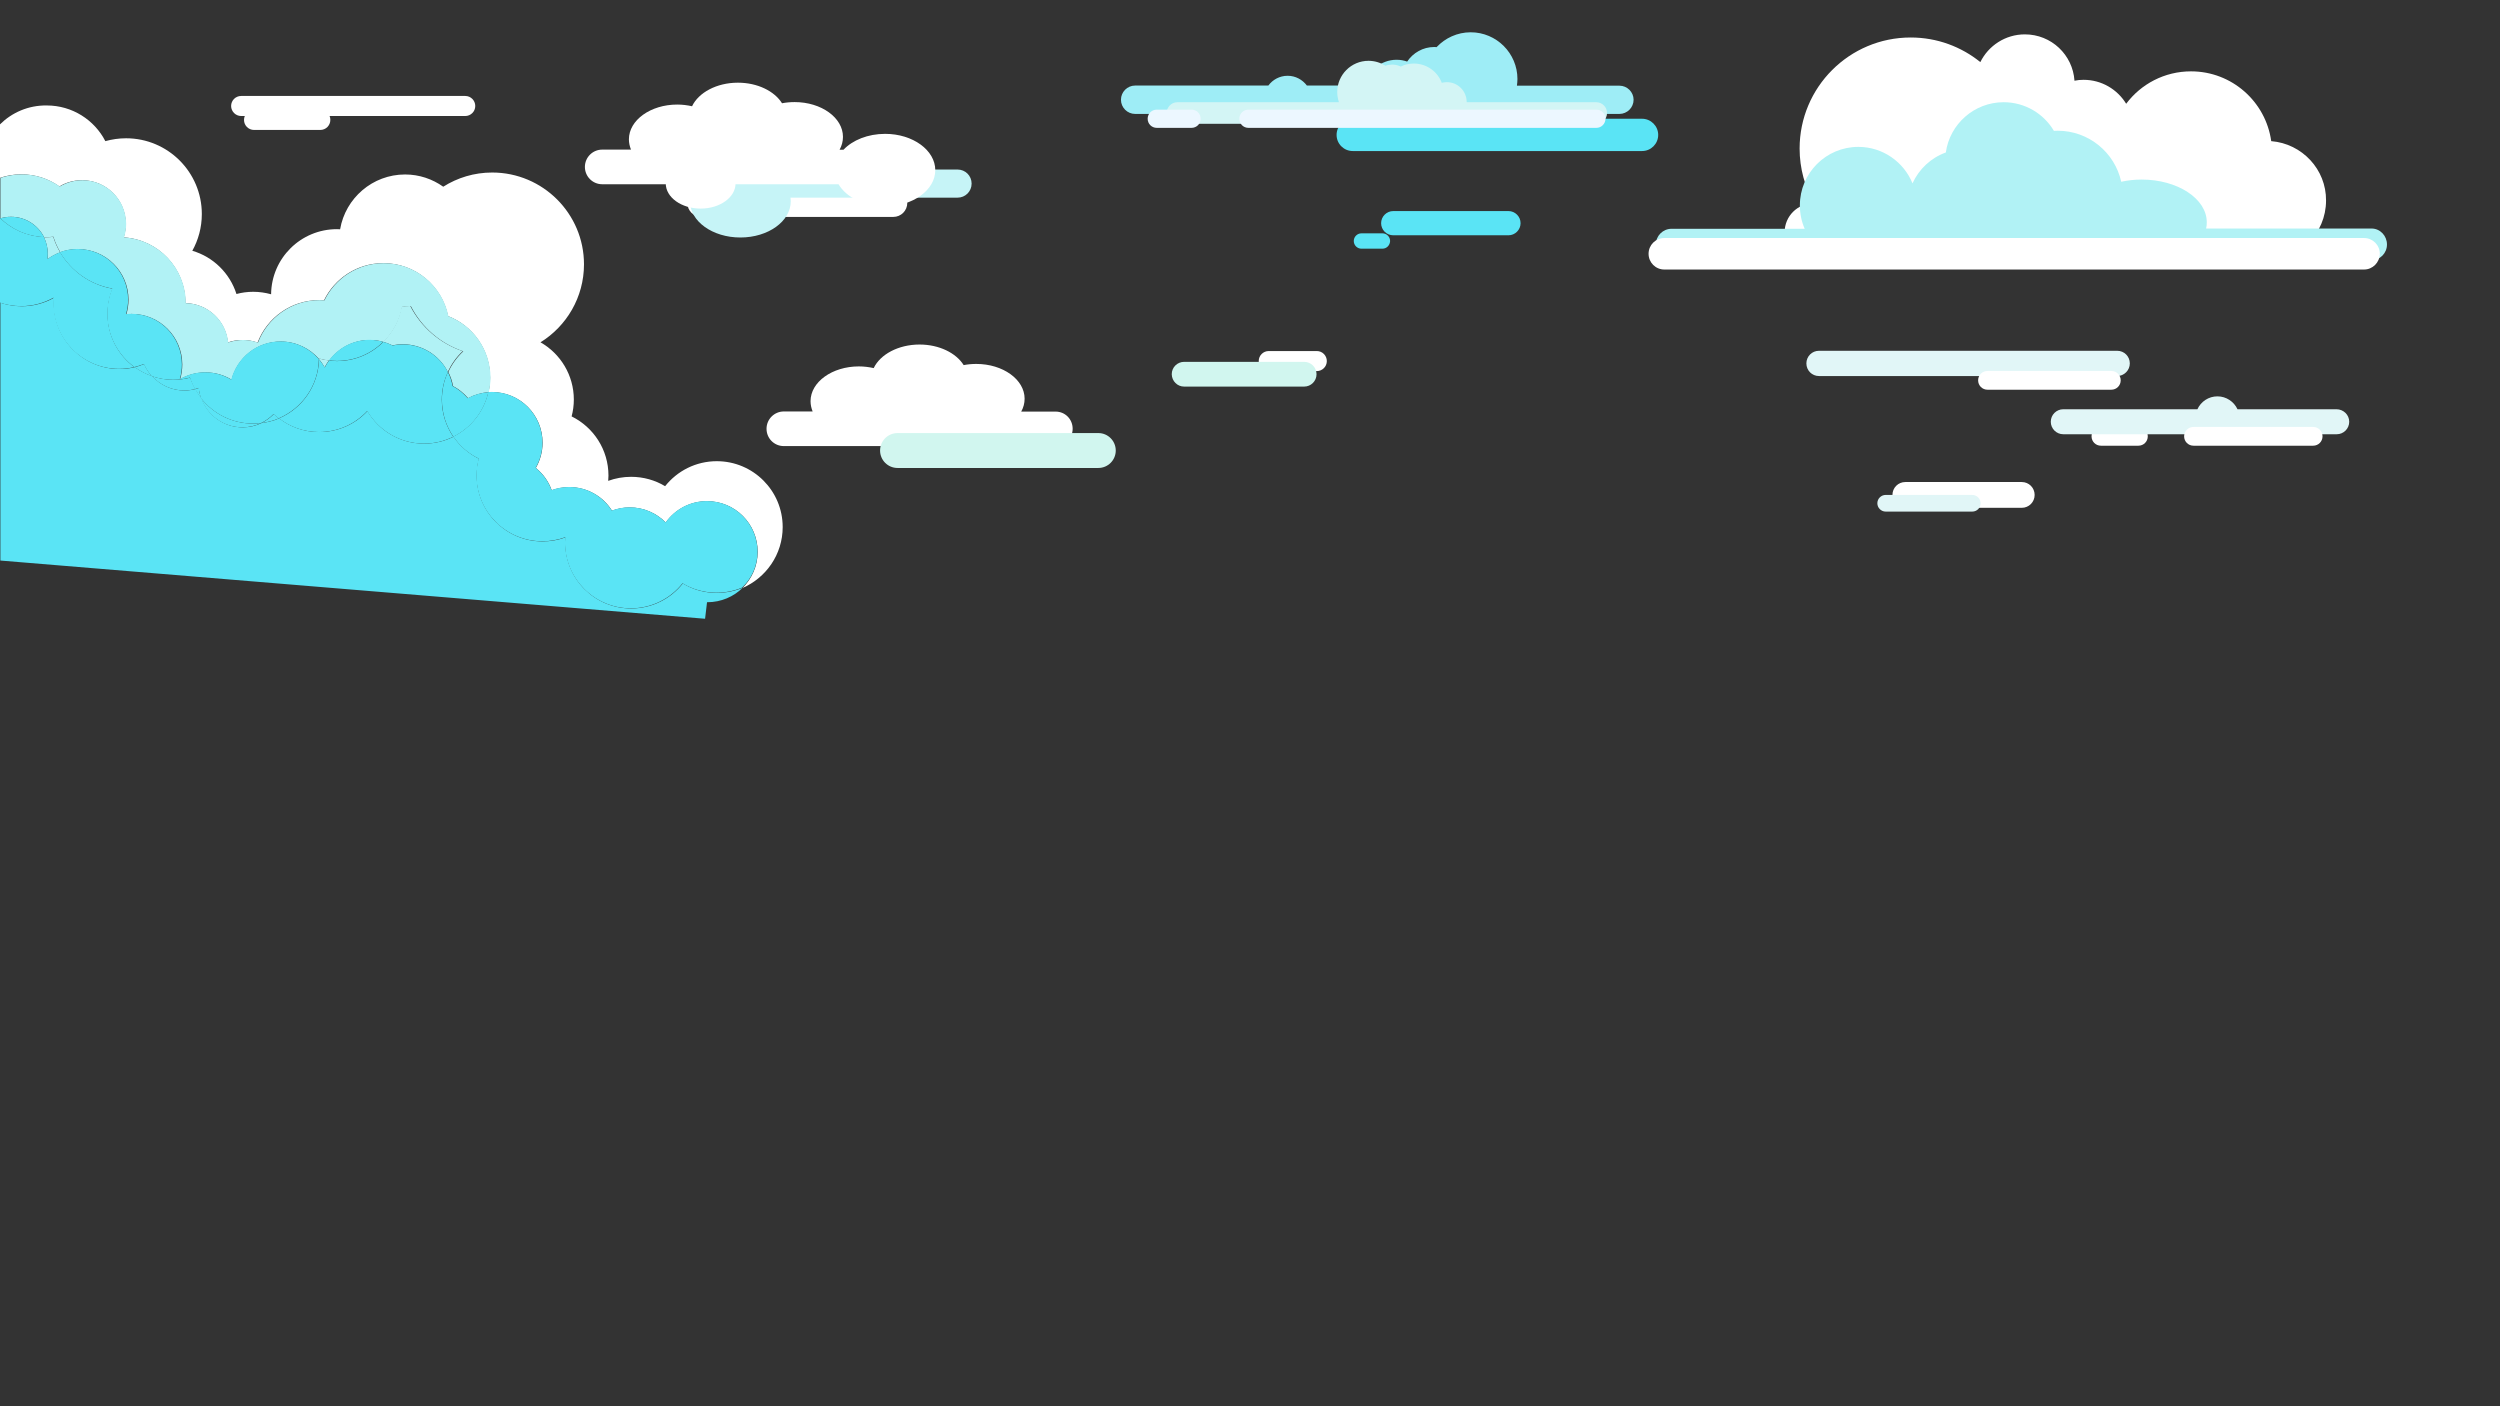 <?xml version="1.0" encoding="UTF-8"?> <svg xmlns="http://www.w3.org/2000/svg" xmlns:xlink="http://www.w3.org/1999/xlink" version="1.1" x="0px" y="0px" viewBox="0 0 1920 1080" style="enable-background:new 0 0 1920 1080;" xml:space="preserve"><rect x="0" y="0" width="1920" height="1080" fill="#333333" stroke="none"/> <style type="text/css"> .st0{fill:url(#SVGID_1_);} .st1{fill:#9EEDF6;} .st2{fill:#5AE4F5;} .st3{fill:#D3F5F5;} .st4{fill:#ECF7FF;} .st5{fill:#FFFFFF;} .st6{fill:#B1F2F5;} .st7{fill:#E1F6F7;} .st8{fill:#C6F4F7;} .st9{fill:#D1F6EF;} .st10{fill:none;} .st11{fill:#156864;} .st12{fill:#9D478A;} .st13{fill:#7C4480;} .st14{fill:#B16DBE;} .st15{fill:#FFFFFF;stroke:#231F20;stroke-width:0.196;stroke-miterlimit:10;} .st16{fill:#008C71;} .st17{fill:#9AD7F5;} .st18{fill:#00A0D1;} .st19{fill:#028BBB;} .st20{fill:none;stroke:#9AD7F5;stroke-width:9;stroke-linecap:round;stroke-miterlimit:10;} .st21{fill:none;stroke:#9AD7F5;stroke-width:9;stroke-linecap:round;stroke-miterlimit:10;stroke-dasharray:26.155,61.028,61.028,26.155;} .st22{fill:none;stroke:#9AD7F5;stroke-width:9;stroke-linecap:round;stroke-miterlimit:10;stroke-dasharray:61.028,61.028,26.155,61.028,61.028,26.155;} .st23{fill:none;stroke:#0066B1;stroke-width:9;stroke-linecap:round;stroke-miterlimit:10;} .st24{fill:none;stroke:#0066B1;stroke-width:9;stroke-linecap:round;stroke-miterlimit:10;stroke-dasharray:36.288,48.384,120.961,36.288;} .st25{fill:none;stroke:#0066B1;stroke-width:9;stroke-linecap:round;stroke-miterlimit:10;stroke-dasharray:48.384,120.961,36.288,48.384,120.961,36.288;} .st26{fill:none;stroke:#005EA2;stroke-width:9;stroke-linecap:round;stroke-miterlimit:10;} .st27{fill:none;stroke:#005EA2;stroke-width:9;stroke-linecap:round;stroke-miterlimit:10;stroke-dasharray:36.288,48.384,120.961,36.288;} .st28{fill:none;stroke:#005EA2;stroke-width:9;stroke-linecap:round;stroke-miterlimit:10;stroke-dasharray:48.384,120.961,36.288,48.384,120.961,36.288;} .st29{fill:none;stroke:#FFFFFF;stroke-width:9;stroke-linecap:round;stroke-miterlimit:10;} .st30{fill:none;stroke:#FFFFFF;stroke-width:9;stroke-linecap:round;stroke-miterlimit:10;stroke-dasharray:11.679,23.357;} .st31{fill:none;stroke:#FFFFFF;stroke-width:9;stroke-linecap:round;stroke-miterlimit:10;stroke-dasharray:23.357,350.36,11.679,23.357;} .st32{fill:#D2BE88;} .st33{fill:#D7B680;} .st34{fill:#CF0D3D;} .st35{fill:#E40046;} .st36{fill:none;stroke:#E40046;stroke-width:3;stroke-miterlimit:10;} .st37{fill:none;stroke:#E00046;stroke-width:2;stroke-miterlimit:10;} .st38{fill:none;stroke:#E40046;stroke-width:2;stroke-miterlimit:10;} .st39{fill:#33007C;} .st40{fill:#530D8C;} .st41{fill:none;stroke:#360A76;stroke-width:3.466;stroke-linecap:round;stroke-miterlimit:10;} .st42{fill:#190A79;} .st43{fill:#680EA3;} .st44{fill:none;stroke:#8F06C4;stroke-width:3.466;stroke-linecap:round;stroke-miterlimit:10;} .st45{fill:#360A76;} .st46{fill:none;stroke:#8205B3;stroke-width:3.466;stroke-linecap:round;stroke-miterlimit:10;} .st47{fill:#180971;} .st48{fill:#4D0C81;} .st49{fill:#2C2CB0;} .st50{fill:none;stroke:#407191;stroke-width:3.466;stroke-linecap:round;stroke-miterlimit:10;} .st51{fill:#160B8C;} .st52{fill:#6D05A3;} .st53{fill:#150B8B;} .st54{fill:#1E0654;} .st55{fill:#054216;} .st56{fill:#03384B;} .st57{fill:#000841;} .st58{fill:#7B06A4;} .st59{fill:#2C2BAC;} .st60{fill:none;stroke:#2C2CB0;stroke-width:3.466;stroke-linecap:round;stroke-miterlimit:10;} .st61{fill:#190D88;} .st62{fill:#1F0755;} .st63{fill:#150B8D;} .st64{fill:#84B9D3;} .st65{fill:#125954;} .st66{fill:#00406B;} .st67{fill:#00365A;} .st68{fill:#00416A;} .st69{fill:#09537C;} .st70{fill:#00416B;} .st71{fill:#FFFFFF;stroke:#231F20;stroke-width:2.729558e-02;stroke-miterlimit:10;} .st72{fill:#C1804E;} .st73{fill:#DC8640;} .st74{fill:#FFFFFF;stroke:#231F20;stroke-width:4.381909e-02;stroke-miterlimit:10;} .st75{fill:#4300B0;} .st76{fill:#6E11BC;} .st77{fill:#4B0D9D;} .st78{fill:none;stroke:#6E11BC;stroke-width:4.923;stroke-linecap:round;stroke-miterlimit:10;} .st79{fill:none;stroke:#AA07E9;stroke-width:4.923;stroke-linecap:round;stroke-miterlimit:10;} .st80{fill:#9B06D4;} .st81{fill:none;stroke:#CC30E3;stroke-width:4.923;stroke-linecap:round;stroke-miterlimit:10;} .st82{fill:#AA07E9;} .st83{fill:#0E9F64;} .st84{fill:#8713DE;} .st85{fill:#09796A;} .st86{fill:#8007C5;} .st87{fill:#156460;} .st88{fill:#17706B;} .st89{fill:none;stroke:#0C8F5A;stroke-width:4.355;stroke-linecap:round;stroke-miterlimit:10;} .st90{fill:#10807B;} .st91{fill:#0C8F5A;} .st92{fill:#0EB95F;} .st93{fill:#0B9059;} .st94{fill:#420C8B;} .st95{fill:#710BC4;} .st96{fill:#5C0E9D;} .st97{fill:none;stroke:#AA07E9;stroke-width:4.663;stroke-linecap:round;stroke-miterlimit:10;} .st98{fill:#5B0F9D;} .st99{fill:#7C07BC;} .st100{fill:#097365;} .st101{fill:none;stroke:#0EB95F;stroke-width:4.355;stroke-linecap:round;stroke-miterlimit:10;} .st102{fill:#31C865;} .st103{fill:none;stroke:#A807E6;stroke-width:6.463;stroke-linecap:round;stroke-miterlimit:10;} .st104{fill:#6610AE;} .st105{fill:none;stroke:#460D92;stroke-width:6.463;stroke-linecap:round;stroke-miterlimit:10;} .st106{fill:#8C07DE;} .st107{fill:#9B06D5;} .st108{fill:none;stroke:#D76C9A;stroke-width:6.463;stroke-linecap:round;stroke-miterlimit:10;} .st109{fill:none;stroke:#B32AC7;stroke-width:6.463;stroke-linecap:round;stroke-miterlimit:10;} .st110{fill:#B32AC7;} .st111{fill:#9306CA;} .st112{fill:#19716F;} .st113{fill:#0D955E;} .st114{fill:#470D94;} .st115{fill:#7D11C5;} .st116{fill:#460D92;} .st117{fill:none;stroke:#9B06D5;stroke-width:6.463;stroke-linecap:round;stroke-miterlimit:10;} .st118{fill:#0C8D5A;} .st119{fill:#600FA3;} .st120{fill:#34D26A;} .st121{fill:none;stroke:#80D05B;stroke-width:6.463;stroke-linecap:round;stroke-miterlimit:10;} .st122{fill:#0DAE5B;} .st123{fill:#8006C5;} .st124{fill:#0A8554;} .st125{fill:#097668;} .st126{fill:#0EAD59;} .st127{fill:#0C8856;} .st128{fill:#8E07C6;} .st129{fill:#33CE6A;} .st130{fill:none;stroke:#34D26A;stroke-width:6.463;stroke-linecap:round;stroke-miterlimit:10;} .st131{fill:#10AA5E;} .st132{fill:#0A776B;} .st133{fill:#0EAF5A;} .st134{fill:#14615D;} .st135{fill:#CC30E3;} .st136{fill:none;stroke:#AA07E9;stroke-width:3.838;stroke-linecap:round;stroke-miterlimit:10;} .st137{fill:none;stroke:#0EB95F;stroke-width:3.585;stroke-linecap:round;stroke-miterlimit:10;} .st138{fill:#E19250;} .st139{fill:#B45639;} .st140{fill:none;stroke:#C86937;stroke-width:1.481;stroke-linecap:round;stroke-miterlimit:10;} .st141{fill:#C86937;} .st142{fill:#DB803A;} .st143{fill:none;stroke:#F3B67C;stroke-width:1.284;stroke-linecap:round;stroke-miterlimit:10;} .st144{fill:#C76939;} .st145{fill:none;stroke:#B45736;stroke-width:0.987;stroke-linecap:round;stroke-miterlimit:10;} .st146{fill:#D9803C;} .st147{fill:#7B173B;} .st148{fill:#2A1755;} .st149{fill:#7B163B;} .st150{clip-path:url(#SVGID_00000023255411236797010060000005574621110933774976_);fill:#B45639;} .st151{clip-path:url(#SVGID_00000023255411236797010060000005574621110933774976_);fill:#DB803A;} .st152{fill:none;stroke:#17706B;stroke-width:3.585;stroke-linecap:round;stroke-miterlimit:10;} .st153{fill:#0066B1;} .st154{fill:none;stroke:#005EA2;stroke-width:9;stroke-linecap:round;stroke-miterlimit:10;stroke-dasharray:26.242,34.99,87.475,26.242;} .st155{fill:none;stroke:#005EA2;stroke-width:9;stroke-linecap:round;stroke-miterlimit:10;stroke-dasharray:34.99,87.475,26.242,34.99,87.475,26.242;} .st156{fill:none;stroke:#FFFFFF;stroke-width:9;stroke-linecap:round;stroke-miterlimit:10;stroke-dasharray:11.405,22.809;} .st157{fill:none;stroke:#FFFFFF;stroke-width:9;stroke-linecap:round;stroke-miterlimit:10;stroke-dasharray:22.809,342.135,11.405,22.809;} .st158{fill:#0067B1;stroke:#02AEC7;stroke-width:10;stroke-linecap:round;stroke-miterlimit:10;} .st159{opacity:0.1;fill:#231F20;} .st160{fill:none;stroke:#C86937;stroke-width:2.645;stroke-linecap:round;stroke-miterlimit:10;} .st161{fill:none;stroke:#F3B67C;stroke-width:2.292;stroke-linecap:round;stroke-miterlimit:10;} .st162{fill:none;stroke:#B45736;stroke-width:1.763;stroke-linecap:round;stroke-miterlimit:10;} .st163{clip-path:url(#SVGID_00000008856860874498768700000006008085198506950578_);fill:#B45639;} .st164{clip-path:url(#SVGID_00000008856860874498768700000006008085198506950578_);fill:#DB803A;} .st165{clip-path:url(#SVGID_00000128471497041316229720000014475529601946036617_);fill:#B45639;} .st166{clip-path:url(#SVGID_00000128471497041316229720000014475529601946036617_);fill:#DB803A;} .st167{fill:none;stroke:#C86937;stroke-width:2.028;stroke-linecap:round;stroke-miterlimit:10;} .st168{fill:none;stroke:#F3B67C;stroke-width:1.758;stroke-linecap:round;stroke-miterlimit:10;} .st169{fill:none;stroke:#B45736;stroke-width:1.352;stroke-linecap:round;stroke-miterlimit:10;} .st170{clip-path:url(#SVGID_00000054969285157040744380000017126571875436617919_);fill:#B45639;} .st171{clip-path:url(#SVGID_00000054969285157040744380000017126571875436617919_);fill:#DB803A;} .st172{fill:none;stroke:#C86937;stroke-width:1.744;stroke-linecap:round;stroke-miterlimit:10;} .st173{fill:none;stroke:#F3B67C;stroke-width:1.512;stroke-linecap:round;stroke-miterlimit:10;} .st174{fill:none;stroke:#B45736;stroke-width:1.163;stroke-linecap:round;stroke-miterlimit:10;} .st175{clip-path:url(#SVGID_00000086671323827558467940000014600737054127679912_);fill:#B45639;} .st176{clip-path:url(#SVGID_00000086671323827558467940000014600737054127679912_);fill:#DB803A;} .st177{fill:none;stroke:#C86937;stroke-width:2.261;stroke-linecap:round;stroke-miterlimit:10;} .st178{fill:none;stroke:#F3B67C;stroke-width:1.96;stroke-linecap:round;stroke-miterlimit:10;} .st179{fill:none;stroke:#B45736;stroke-width:1.508;stroke-linecap:round;stroke-miterlimit:10;} .st180{clip-path:url(#SVGID_00000117638177266802491070000007133395203318257837_);fill:#B45639;} .st181{clip-path:url(#SVGID_00000117638177266802491070000007133395203318257837_);fill:#DB803A;} .st182{fill:#ED78AB;} .st183{fill:#062036;} .st184{fill:#032F48;} .st185{fill:none;stroke:#2E895D;stroke-width:4.758;stroke-linecap:round;stroke-miterlimit:10;} .st186{fill:#0B5343;} .st187{fill:#22725E;} .st188{fill:#0B7274;} .st189{fill:none;stroke:#359B82;stroke-width:4.758;stroke-linecap:round;stroke-miterlimit:10;} .st190{fill:#0B5746;} .st191{fill:#2E895D;} .st192{fill:#008264;} .st193{fill:#003D55;} .st194{opacity:0.35;fill:#003D55;} .st195{fill:#F3B67C;} .st196{fill:#B45736;} .st197{fill:#0E5342;} </style> <g id="Gradient"> </g> <g id="Clouds"> <g> <g> <path class="st1" d="M1243.7,65.8H1165c0.2-1.7,0.4-3.4,0.4-5.1c0-19.8-16.1-35.9-35.9-35.9c-10.3,0-19.6,4.4-26.2,11.4 c-0.6,0-1.2-0.1-1.8-0.1c-8.7,0-16.3,4.5-20.8,11.2c-2.5-0.9-5.2-1.4-8.1-1.4c-12,0-22,8.5-24.3,19.8h-44.6 c-3.4-4.5-8.7-7.5-14.8-7.5c-6.1,0-11.5,3-14.8,7.5H871.8c-6,0-10.9,4.9-10.9,10.9c0,6,4.9,10.9,10.9,10.9h102.3 c3.4,4.6,8.7,7.5,14.8,7.5c6.1,0,11.5-3,14.8-7.5h50.7c4.5,4.9,11,7.9,18.2,7.9c7.2,0,13.6-3.1,18.2-7.9h15 c6.3,5.6,14.6,9,23.7,9c9.1,0,17.4-3.4,23.7-9h90.5c6,0,10.9-4.9,10.9-10.9C1254.6,70.7,1249.7,65.8,1243.7,65.8z"></path> <path class="st2" d="M1261.1,91.2h-222.2c-6.9,0-12.4,5.6-12.4,12.4v0c0,6.9,5.6,12.4,12.4,12.4h222.2c6.9,0,12.4-5.6,12.4-12.4 v0C1273.5,96.8,1267.9,91.2,1261.1,91.2z"></path> <path class="st3" d="M1225.9,78.5h-99.5c0-0.1,0-0.2,0-0.2c0-8.4-6.8-15.2-15.2-15.2c-1.4,0-2.7,0.2-3.9,0.5 c-3.3-8.7-11.7-14.8-21.5-14.8c-3.6,0-7,0.8-10,2.3c-2-0.9-4.2-1.5-6.5-1.5c-1.8,0-3.6,0.3-5.3,0.9c-3.8-2.4-8.2-3.8-13-3.8 c-13.3,0-24,10.8-24,24c0,2.7,0.5,5.4,1.3,7.8H904.3c-4.6,0-8.3,3.7-8.3,8.3s3.7,8.3,8.3,8.3h321.6c4.6,0,8.3-3.7,8.3-8.3 S1230.5,78.5,1225.9,78.5z"></path> <path class="st4" d="M915.1,98.2h-26.7c-3.9,0-7-3.1-7-7v0c0-3.9,3.1-7,7-7h26.7c3.9,0,7,3.1,7,7v0C922.2,95,919,98.2,915.1,98.2 z"></path> <path class="st4" d="M1226,98.2H958.8c-3.9,0-7-3.1-7-7v0c0-3.9,3.1-7,7-7H1226c3.9,0,7,3.1,7,7v0C1233,95,1229.9,98.2,1226,98.2 z"></path> </g> <path class="st2" d="M1070,180.7h88.5c5.1,0,9.3-4.2,9.3-9.3v0c0-5.1-4.2-9.3-9.3-9.3H1070c-5.1,0-9.3,4.2-9.3,9.3v0 C1060.7,176.5,1064.8,180.7,1070,180.7z"></path> <path class="st2" d="M1061.7,191h-16.1c-3.2,0-5.9-2.6-5.9-5.9v0c0-3.2,2.6-5.9,5.9-5.9h16.1c3.2,0,5.9,2.6,5.9,5.9v0 C1067.5,188.4,1064.9,191,1061.7,191z"></path> <g> <g> <circle class="st5" cx="1404.9" cy="158.1" r="22.1"></circle> <path class="st5" d="M1744.3,108.4c-4.2-30.3-30.2-53.6-61.6-53.6c-20.4,0-38.5,9.8-49.8,24.9c-6.7-11-18.8-18.4-32.7-18.4 c-2.4,0-4.7,0.2-7,0.7c-1.3-19.9-17.8-35.6-38.1-35.6c-15,0-28,8.7-34.2,21.3c-14.6-11.8-33.2-18.9-53.5-18.9 c-47.1,0-85.3,38.2-85.3,85.3c0,15.3,4.1,29.7,11.1,42.1c-0.2,0-0.3,0-0.5,0c-12.2,0-22.1,9.9-22.1,22.1s9.9,22.1,22.1,22.1 c11.2,0,20.5-8.4,21.9-19.3c14.5,11.4,32.8,18.3,52.8,18.3c47.1,0,85.3-38.2,85.3-85.3c0-3.9-0.3-7.8-0.8-11.6 c1.1,0.1,2.1,0.1,3.2,0.1c2.4,0,4.7-0.2,7-0.7c1.3,19.9,17.8,35.6,38.1,35.6c8.1,0,15.6-2.5,21.8-6.9 c6.3,27.7,31,48.4,60.6,48.4c6.1,0,12-0.9,17.6-2.6c7.9,14.1,22.9,23.6,40.2,23.6c25.4,0,46-20.6,46-46 C1786.6,130.1,1768,110.3,1744.3,108.4z"></path> </g> <path class="st6" d="M1821.3,175.5h-127c0.4-1.6,0.5-3.2,0.5-4.8c0-18.1-22.4-32.8-50-32.8c-5.5,0-10.8,0.6-15.7,1.7 c-4.9-22.4-24.9-39.2-48.8-39.2c-1,0-1.9,0-2.9,0.1c-7.8-13.2-22.2-22-38.6-22c-22.6,0-41.4,16.8-44.4,38.6 c-11.4,4.1-20.6,12.7-25.6,23.7c-6.7-16.4-22.8-28-41.6-28c-24.8,0-44.9,20.1-44.9,44.9c0,6.4,1.3,12.5,3.7,18h-102.2 c-6.7,0-12.1,5.4-12.1,12.1s5.4,12.1,12.1,12.1h127.7c4.9,1.8,10.1,2.8,15.6,2.8c5.5,0,10.8-1,15.6-2.8h47.2 c5.9,2.9,12.6,4.5,19.6,4.5c7,0,13.7-1.6,19.6-4.5h43c2.6,0.4,5.3,0.7,8.1,0.7s5.5-0.2,8.1-0.7h32.9c7,2.5,15,3.9,23.5,3.9 c8.5,0,16.5-1.4,23.5-3.9h152.9c6.7,0,12.1-5.4,12.1-12.1S1828,175.5,1821.3,175.5z"></path> <path class="st5" d="M1815.6,207h-537.4c-6.7,0-12.1-5.4-12.1-12.1v0c0-6.7,5.4-12.1,12.1-12.1h537.4c6.7,0,12.1,5.4,12.1,12.1v0 C1827.6,201.6,1822.2,207,1815.6,207z"></path> </g> <path class="st7" d="M1626,288.8h-229c-5.4,0-9.7-4.3-9.7-9.7v0c0-5.4,4.3-9.7,9.7-9.7h229c5.4,0,9.7,4.3,9.7,9.7v0 C1635.7,284.4,1631.3,288.8,1626,288.8z"></path> <path class="st5" d="M1621.5,299.3h-95.1c-4,0-7.2-3.2-7.2-7.2l0,0c0-4,3.2-7.2,7.2-7.2h95.1c4,0,7.2,3.2,7.2,7.2l0,0 C1628.7,296.1,1625.5,299.3,1621.5,299.3z"></path> <path class="st5" d="M1552.7,390h-89.4c-5.5,0-9.9-4.4-9.9-9.9l0,0c0-5.5,4.4-9.9,9.9-9.9h89.4c5.5,0,9.9,4.4,9.9,9.9l0,0 C1562.6,385.6,1558.2,390,1552.7,390z"></path> <path class="st7" d="M1514.7,392.9h-66.5c-3.5,0-6.4-2.9-6.4-6.4l0,0c0-3.5,2.9-6.4,6.4-6.4h66.5c3.5,0,6.4,2.9,6.4,6.4l0,0 C1521.1,390,1518.3,392.9,1514.7,392.9z"></path> <path class="st5" d="M1642.3,342.3h-28.8c-4,0-7.2-3.2-7.2-7.2l0,0c0-4,3.2-7.2,7.2-7.2h28.8c4,0,7.2,3.2,7.2,7.2l0,0 C1649.5,339.1,1646.3,342.3,1642.3,342.3z"></path> <path class="st7" d="M1794.4,314.3h-76c-2.7-5.8-8.6-9.9-15.4-9.9s-12.7,4-15.4,9.9h-103c-5.3,0-9.6,4.3-9.6,9.6s4.3,9.6,9.6,9.6 h106.6c3.1,3,7.3,4.9,11.9,4.9s8.8-1.9,11.9-4.9h79.6c5.3,0,9.6-4.3,9.6-9.6S1799.8,314.3,1794.4,314.3z"></path> <path class="st5" d="M1776.5,342.3h-91.9c-4,0-7.2-3.2-7.2-7.2l0,0c0-4,3.2-7.2,7.2-7.2h91.9c4,0,7.2,3.2,7.2,7.2l0,0 C1783.7,339.1,1780.5,342.3,1776.5,342.3z"></path> <g> <path class="st5" d="M686,145H538.7c-6,0-10.8,4.8-10.8,10.8v0c0,6,4.8,10.8,10.8,10.8H686c6,0,10.8-4.8,10.8-10.8v0 C696.8,149.8,691.9,145,686,145z"></path> <path class="st8" d="M735.4,130.2H588.2c-6,0-10.8,4.8-10.8,10.8v0c0,6,4.8,10.8,10.8,10.8h147.2c6,0,10.8-4.8,10.8-10.8v0 C746.2,135,741.4,130.2,735.4,130.2z"></path> <g> <ellipse class="st8" cx="568.6" cy="154.6" rx="38.7" ry="27.8"></ellipse> <ellipse class="st5" cx="538.1" cy="140.9" rx="26.8" ry="19.3"></ellipse> <path class="st5" d="M679.8,102.8c-13.3,0-25,4.8-32,12.2h-3c1.7-3.1,2.6-6.4,2.6-9.9c0-14.7-16.6-26.7-37.1-26.7 c-3.4,0-6.6,0.3-9.7,0.9c-5.8-9.3-18.8-15.8-33.9-15.8c-16.3,0-30.2,7.6-35.2,18.1c-3.6-0.8-7.4-1.3-11.4-1.3 c-20.5,0-37.1,12-37.1,26.7c0,2.7,0.6,5.4,1.6,7.9h-22.1c-7.3,0-13.3,5.9-13.3,13.3c0,7.3,5.9,13.3,13.3,13.3h181.5 c5.9,10,19.6,17,35.6,17c21.4,0,38.7-12.5,38.7-27.8S701.1,102.8,679.8,102.8z"></path> </g> </g> <g> <path class="st5" d="M810.7,316.1h-26.4c1.7-3.1,2.6-6.4,2.6-9.9c0-14.7-16.6-26.7-37.1-26.7c-3.4,0-6.6,0.3-9.7,0.9 c-5.8-9.3-18.8-15.8-33.9-15.8c-16.3,0-30.2,7.6-35.2,18.1c-3.6-0.8-7.4-1.3-11.4-1.3c-20.5,0-37.1,12-37.1,26.7 c0,2.7,0.6,5.4,1.6,7.9h-22.1c-7.3,0-13.3,5.9-13.3,13.3s5.9,13.3,13.3,13.3h208.5c7.3,0,13.3-5.9,13.3-13.3 S818,316.1,810.7,316.1z"></path> <path class="st9" d="M843.6,332.6H689.3c-7.4,0-13.4,6-13.4,13.4v0c0,7.4,6,13.4,13.4,13.4h154.2c7.4,0,13.4-6,13.4-13.4v0 C856.9,338.6,850.9,332.6,843.6,332.6z"></path> </g> <path class="st5" d="M974.4,285h36.9c4.2,0,7.7-3.4,7.7-7.7v0c0-4.2-3.4-7.7-7.7-7.7h-36.9c-4.2,0-7.7,3.4-7.7,7.7v0 C966.7,281.6,970.1,285,974.4,285z"></path> <path class="st9" d="M909.4,296.9h92.2c5.2,0,9.5-4.2,9.5-9.5v0c0-5.2-4.2-9.5-9.5-9.5h-92.2c-5.2,0-9.5,4.2-9.5,9.5v0 C900,292.7,904.2,296.9,909.4,296.9z"></path> <path class="st5" d="M185.2,89.1h172.1c4.2,0,7.7-3.4,7.7-7.7v0c0-4.2-3.4-7.7-7.7-7.7H185.2c-4.2,0-7.7,3.4-7.7,7.7v0 C177.5,85.6,181,89.1,185.2,89.1z"></path> <path class="st5" d="M246,84.4h-50.9c-4.3,0-7.7,3.5-7.7,7.7v0c0,4.3,3.5,7.7,7.7,7.7H246c4.3,0,7.7-3.5,7.7-7.7v0 C253.8,87.9,250.3,84.4,246,84.4z"></path> </g> <g> <path class="st5" d="M601.1,404.8c0-28-22.7-50.6-50.6-50.6c-16.1,0-30.4,7.5-39.7,19.2c-7.6-4.6-16.6-7.2-26.1-7.2 c-6.2,0-12.1,1.1-17.6,3.1c0.1-1.3,0.2-2.7,0.2-4c0-20-11.5-37.2-28.3-45.5c1.1-4.1,1.7-8.5,1.7-12.9c0-18.8-10.3-35.3-25.6-44 c20-12.4,33.4-34.6,33.4-59.9c0-38.9-31.6-70.5-70.5-70.5c-13.8,0-26.7,4-37.6,10.9c-8.3-5.9-18.4-9.4-29.3-9.4 c-25,0-45.8,18.2-49.9,42.1c-0.8,0-1.6-0.1-2.4-0.1c-27.8,0-50.3,22.3-50.6,50c-4.4-1.2-9-1.9-13.7-1.9c-4.5,0-8.8,0.6-12.9,1.7 c-5.1-16-17.8-28.5-33.9-33.2c4.6-8.3,7.3-17.9,7.3-28.2c0-32.2-26.1-58.2-58.2-58.2c-5.5,0-10.8,0.8-15.9,2.2 c-8.4-16.3-25.4-27.4-45-27.4C21.7,80.8,9.1,86.5,0,95.5v41.1c5.1-1.8,10.6-2.7,16.4-2.7c10.9,0,20.9,3.4,29.2,9.3 c5.1-3.1,11-4.8,17.4-4.8c18.5,0,33.6,15,33.6,33.6c0,3.6-0.6,7-1.6,10.3c26.5,1.7,47.4,23.6,47.4,50.5c0,0,0,0,0,0 c17.1,0.4,31,13.5,32.6,30.2c3.5-1.3,7.3-1.9,11.3-1.9c4,0,7.9,0.7,11.5,2c7.3-19.1,25.7-32.6,47.3-32.6c1.3,0,2.5,0.1,3.7,0.2 c8.2-16.9,25.5-28.6,45.6-28.6c24.6,0,45,17.5,49.7,40.7c18.9,7.3,32.3,25.7,32.3,47.2c0,3.8-0.4,7.6-1.3,11.2 c0.9-0.1,1.8-0.1,2.7-0.1c21.5,0,38.9,17.4,38.9,38.9c0,7.1-1.9,13.7-5.2,19.4c5.5,4.4,9.8,10.3,12.2,17.1 c4.2-1.5,8.7-2.4,13.5-2.4c13.8,0,26,7.2,32.8,18.1c4.2-1.6,8.8-2.5,13.6-2.5c10.8,0,20.6,4.4,27.7,11.6 c7-9.9,18.6-16.4,31.7-16.4c21.5,0,38.9,17.4,38.9,38.9c0,10.9-4.5,20.7-11.7,27.8C588.3,443.8,601.1,425.8,601.1,404.8z"></path> <path class="st6" d="M252.6,276.8c-2.6-0.3-5.2-0.8-7.7-1.5c0,0.2,0,0.4,0,0.5c1.7,1.9,3.1,4,4.4,6.3 C250.3,280.2,251.4,278.5,252.6,276.8z"></path> <path class="st6" d="M0.3,167.7c-0.1-0.1-0.2-0.2-0.3-0.3v0.4C0.1,167.8,0.2,167.7,0.3,167.7z"></path> <path class="st6" d="M36.4,199.1c3-2.2,6.3-4,9.8-5.3c-2.2-3.7-4-7.7-5.3-11.9c-1.7,0.2-3.5,0.3-5.3,0.3c-0.6,0-1.3,0-1.9,0 c1.9,3.8,3,8.1,3,12.7C36.7,196.2,36.6,197.7,36.4,199.1z"></path> <path class="st6" d="M309.3,264.4c15.1,0,28.2,8.6,34.6,21.2c2.8-6,6.7-11.5,11.5-15.9c-17.5-5.9-32-18.5-40.3-34.7 c-1.4,0.1-2.8,0.2-4.2,0.2c-0.8,0-1.6,0-2.4-0.1c-1.8,10.6-6.9,20.1-14.3,27.4c2.5,0.7,4.8,1.6,7.1,2.7 C304,264.7,306.6,264.4,309.3,264.4z"></path> <path class="st6" d="M0.3,167.7c2.6-0.8,5.3-1.2,8.2-1.2c11,0,20.6,6.3,25.3,15.6c0.6,0,1.3,0,1.9,0c1.8,0,3.6-0.1,5.3-0.3 c1.3,4.2,3.1,8.2,5.3,11.9c4.2-1.6,8.7-2.4,13.5-2.4c21.5,0,38.9,17.4,38.9,38.9c0,3.8-0.6,7.6-1.6,11.1c1.3-0.1,2.7-0.2,4-0.2 c21.5,0,38.9,17.4,38.9,38.9c0,3.9-0.6,7.6-1.6,11.2c5.7-3.3,12.3-5.2,19.4-5.2c7.3,0,14.2,2,20.1,5.6 c4.3-16.8,19.5-29.3,37.7-29.3c11.8,0,22.4,5.3,29.6,13.6c0-0.2,0-0.4,0-0.5c2.5,0.7,5,1.2,7.7,1.5c7.1-9.6,18.4-15.8,31.2-15.8 c3.6,0,7.1,0.5,10.5,1.5c7.3-7.3,12.5-16.8,14.3-27.4c0.8,0,1.6,0.1,2.4,0.1c1.4,0,2.8-0.1,4.2-0.2c8.3,16.3,22.8,28.9,40.3,34.7 c-4.8,4.5-8.8,9.9-11.5,15.9c1.7,3.4,3,7,3.6,10.8c4.4,2.3,8.3,5.5,11.6,9.3c4.8-2.6,10.1-4.2,15.9-4.6c0.8-3.6,1.3-7.3,1.3-11.2 c0-21.5-13.4-39.9-32.3-47.2c-4.6-23.2-25.1-40.7-49.7-40.7c-20,0-37.4,11.7-45.6,28.6c-1.2-0.1-2.5-0.2-3.7-0.2 c-21.6,0-40.1,13.6-47.3,32.6c-3.6-1.3-7.5-2-11.5-2c-3.9,0-7.7,0.7-11.3,1.9c-1.6-16.7-15.5-29.8-32.6-30.2c0,0,0,0,0,0 c0-26.9-20.9-48.8-47.4-50.5c1-3.2,1.6-6.7,1.6-10.3c0-18.5-15-33.6-33.6-33.6c-6.4,0-12.3,1.8-17.4,4.8 c-8.3-5.8-18.3-9.3-29.2-9.3c-5.7,0-11.2,1-16.4,2.7v30.8C0.1,167.5,0.2,167.6,0.3,167.7z"></path> <path class="st2" d="M524.4,448.1c-9.3,11.7-23.6,19.2-39.7,19.2c-28,0-50.6-22.7-50.6-50.6c0-1.4,0.1-2.7,0.2-4 c-5.5,2-11.4,3.1-17.6,3.1c-28,0-50.6-22.7-50.6-50.6c0-4.5,0.6-8.8,1.7-12.9c-7.9-3.9-14.6-9.7-19.5-16.9 c-6.8,3.4-14.4,5.3-22.5,5.3c-18.6,0-34.8-10-43.6-25c-9.2,9.9-22.4,16.1-37,16.1c-11.6,0-22.3-3.9-30.8-10.5 c-4.2,1.8-8.8,3-13.5,3.6c-4.4,2.1-9.3,3.3-14.5,3.3c-14.6,0-27-9.3-31.6-22.3c-1.8-2.2-3.3-4.6-4.7-7.1c-2.7,0.7-5.5,1.1-8.4,1.1 c-9.8,0-18.6-4.2-24.8-11c-4.8-1.7-9.3-4-13.3-6.9c-3.8,0.9-7.7,1.4-11.7,1.4c-28,0-50.6-22.7-50.6-50.6c0-1.4,0.1-2.7,0.2-4.1 c-7.3,4.1-15.8,6.5-24.8,6.5c-5.7,0-11.2-1-16.4-2.7v198l541.2,44.7l1.5-12.7c0.1,0,0.2,0,0.2,0c10.6,0,20.2-4.2,27.2-11.1 c-6,2.5-12.7,3.9-19.6,3.9C540.9,455.4,532,452.7,524.4,448.1z"></path> <path class="st2" d="M149.8,298.8c1.4,2.5,2.9,4.9,4.7,7.1c-0.9-2.5-1.5-5.2-1.8-8C151.8,298.3,150.8,298.6,149.8,298.8z"></path> <path class="st2" d="M103.4,282c4,2.9,8.5,5.3,13.3,6.9c-2.5-2.7-4.5-5.8-6-9.3C108.3,280.6,105.9,281.4,103.4,282z"></path> <path class="st2" d="M200.7,324.9c4.7-0.6,9.3-1.8,13.5-3.6c-1.4-1-2.7-2.1-3.9-3.3C207.5,320.8,204.3,323.2,200.7,324.9z"></path> <path class="st2" d="M581.8,423.7c0-21.5-17.4-38.9-38.9-38.9c-13.1,0-24.7,6.5-31.7,16.4c-7-7.1-16.8-11.6-27.7-11.6 c-4.8,0-9.4,0.9-13.6,2.5c-6.9-10.9-19-18.1-32.8-18.1c-4.7,0-9.3,0.8-13.5,2.4c-2.4-6.8-6.7-12.6-12.2-17.1 c3.3-5.7,5.2-12.3,5.2-19.4c0-21.5-17.4-38.9-38.9-38.9c-0.9,0-1.8,0-2.7,0.1c-3.4,15-13.4,27.5-26.9,34.2 c4.9,7.2,11.6,13.1,19.5,16.9c-1.1,4.1-1.7,8.5-1.7,12.9c0,28,22.7,50.6,50.6,50.6c6.2,0,12.1-1.1,17.6-3.1 c-0.1,1.3-0.2,2.7-0.2,4c0,28,22.7,50.6,50.6,50.6c16.1,0,30.4-7.5,39.7-19.2c7.6,4.6,16.6,7.2,26.1,7.2c7,0,13.6-1.4,19.6-3.9 C577.3,444.4,581.8,434.5,581.8,423.7z"></path> <path class="st2" d="M133.2,291.7c-5.8,0-11.3-1-16.5-2.8c6.1,6.7,15,11,24.8,11c2.9,0,5.7-0.4,8.4-1.1c-1.5-2.8-2.8-5.7-3.8-8.8 C142,291.1,137.6,291.7,133.2,291.7z"></path> <path class="st2" d="M82.6,241.1c0-6.9,1.4-13.4,3.8-19.4c-17.1-3-31.7-13.5-40.2-28c-3.5,1.3-6.9,3.1-9.8,5.3 c0.2-1.4,0.3-2.8,0.3-4.3c0-4.6-1.1-8.9-3-12.7c-13-0.5-24.7-5.9-33.5-14.4c-0.1,0-0.2,0.1-0.3,0.1v64.7 c5.1,1.8,10.6,2.7,16.4,2.7c9,0,17.5-2.4,24.8-6.5c-0.1,1.3-0.2,2.7-0.2,4.1c0,28,22.7,50.6,50.6,50.6c4,0,8-0.5,11.7-1.4 C90.8,272.8,82.6,257.9,82.6,241.1z"></path> <path class="st2" d="M344,285.7c-6.4-12.6-19.5-21.2-34.6-21.2c-2.7,0-5.4,0.3-7.9,0.8c-2.2-1.1-4.6-2.1-7.1-2.7 c-9.1,9.1-21.7,14.7-35.6,14.7c-2.1,0-4.1-0.1-6.1-0.4c-1.2,1.7-2.4,3.4-3.3,5.3c-1.3-2.2-2.7-4.3-4.4-6.3 c-0.5,20.4-13,37.9-30.8,45.4c8.5,6.6,19.2,10.5,30.8,10.5c14.6,0,27.8-6.2,37-16.1c8.8,14.9,25,25,43.6,25 c8.1,0,15.7-1.9,22.5-5.3c-5.5-8.1-8.8-17.9-8.8-28.5C339.3,299.3,341,292.1,344,285.7z"></path> <path class="st2" d="M154.5,305.9c4.6,13,17,22.3,31.6,22.3c5.2,0,10.1-1.2,14.5-3.3c-2.1,0.3-4.2,0.4-6.3,0.4 C178.2,325.3,163.8,317.7,154.5,305.9z"></path> <path class="st2" d="M244.9,275.8c-7.1-8.3-17.7-13.6-29.6-13.6c-18.2,0-33.4,12.5-37.7,29.3c-5.9-3.5-12.7-5.6-20.1-5.6 c-7.1,0-13.7,1.9-19.4,5.2c1.1-3.5,1.6-7.3,1.6-11.2c0-21.5-17.4-38.9-38.9-38.9c-1.4,0-2.7,0.1-4,0.2c1-3.5,1.6-7.2,1.6-11.1 c0-21.5-17.4-38.9-38.9-38.9c-4.7,0-9.3,0.9-13.5,2.4c8.5,14.5,23,25,40.2,28c-2.5,6-3.8,12.5-3.8,19.4c0,16.8,8.2,31.7,20.8,40.9 c2.5-0.6,4.9-1.4,7.3-2.3c1.5,3.4,3.5,6.5,6,9.3c5.2,1.8,10.7,2.8,16.5,2.8c4.5,0,8.8-0.6,12.9-1.7c1,3.1,2.2,6,3.8,8.8 c1-0.3,1.9-0.5,2.9-0.9c0.3,2.8,0.9,5.5,1.8,8c9.3,11.8,23.7,19.4,39.8,19.4c2.1,0,4.3-0.1,6.3-0.4c3.6-1.7,6.9-4.1,9.6-6.9 c1.2,1.2,2.5,2.3,3.9,3.3C231.9,313.7,244.5,296.3,244.9,275.8z"></path> <path class="st2" d="M294.3,262.5c-3.3-0.9-6.8-1.5-10.5-1.5c-12.8,0-24.1,6.2-31.2,15.8c2,0.2,4,0.4,6.1,0.4 C272.6,277.2,285.2,271.6,294.3,262.5z"></path> <path class="st2" d="M8.5,166.5c-2.9,0-5.6,0.4-8.2,1.2c8.7,8.5,20.4,13.9,33.5,14.4C29.1,172.8,19.5,166.5,8.5,166.5z"></path> <path class="st2" d="M347.6,296.5c-0.7-3.8-1.9-7.5-3.6-10.8c-3,6.4-4.6,13.6-4.6,21.2c0,10.6,3.2,20.4,8.8,28.5 c13.5-6.7,23.5-19.2,26.9-34.2c-5.7,0.4-11.1,2-15.9,4.6C355.9,302,352,298.8,347.6,296.5z"></path> </g> <rect x="0" y="0" class="st10" width="1920" height="1080"></rect> </g> <g id="BG_00000090988098915486111290000002064775438850342824_"> </g> <g id="Main"> </g> <g id="Front"> </g> </svg> 